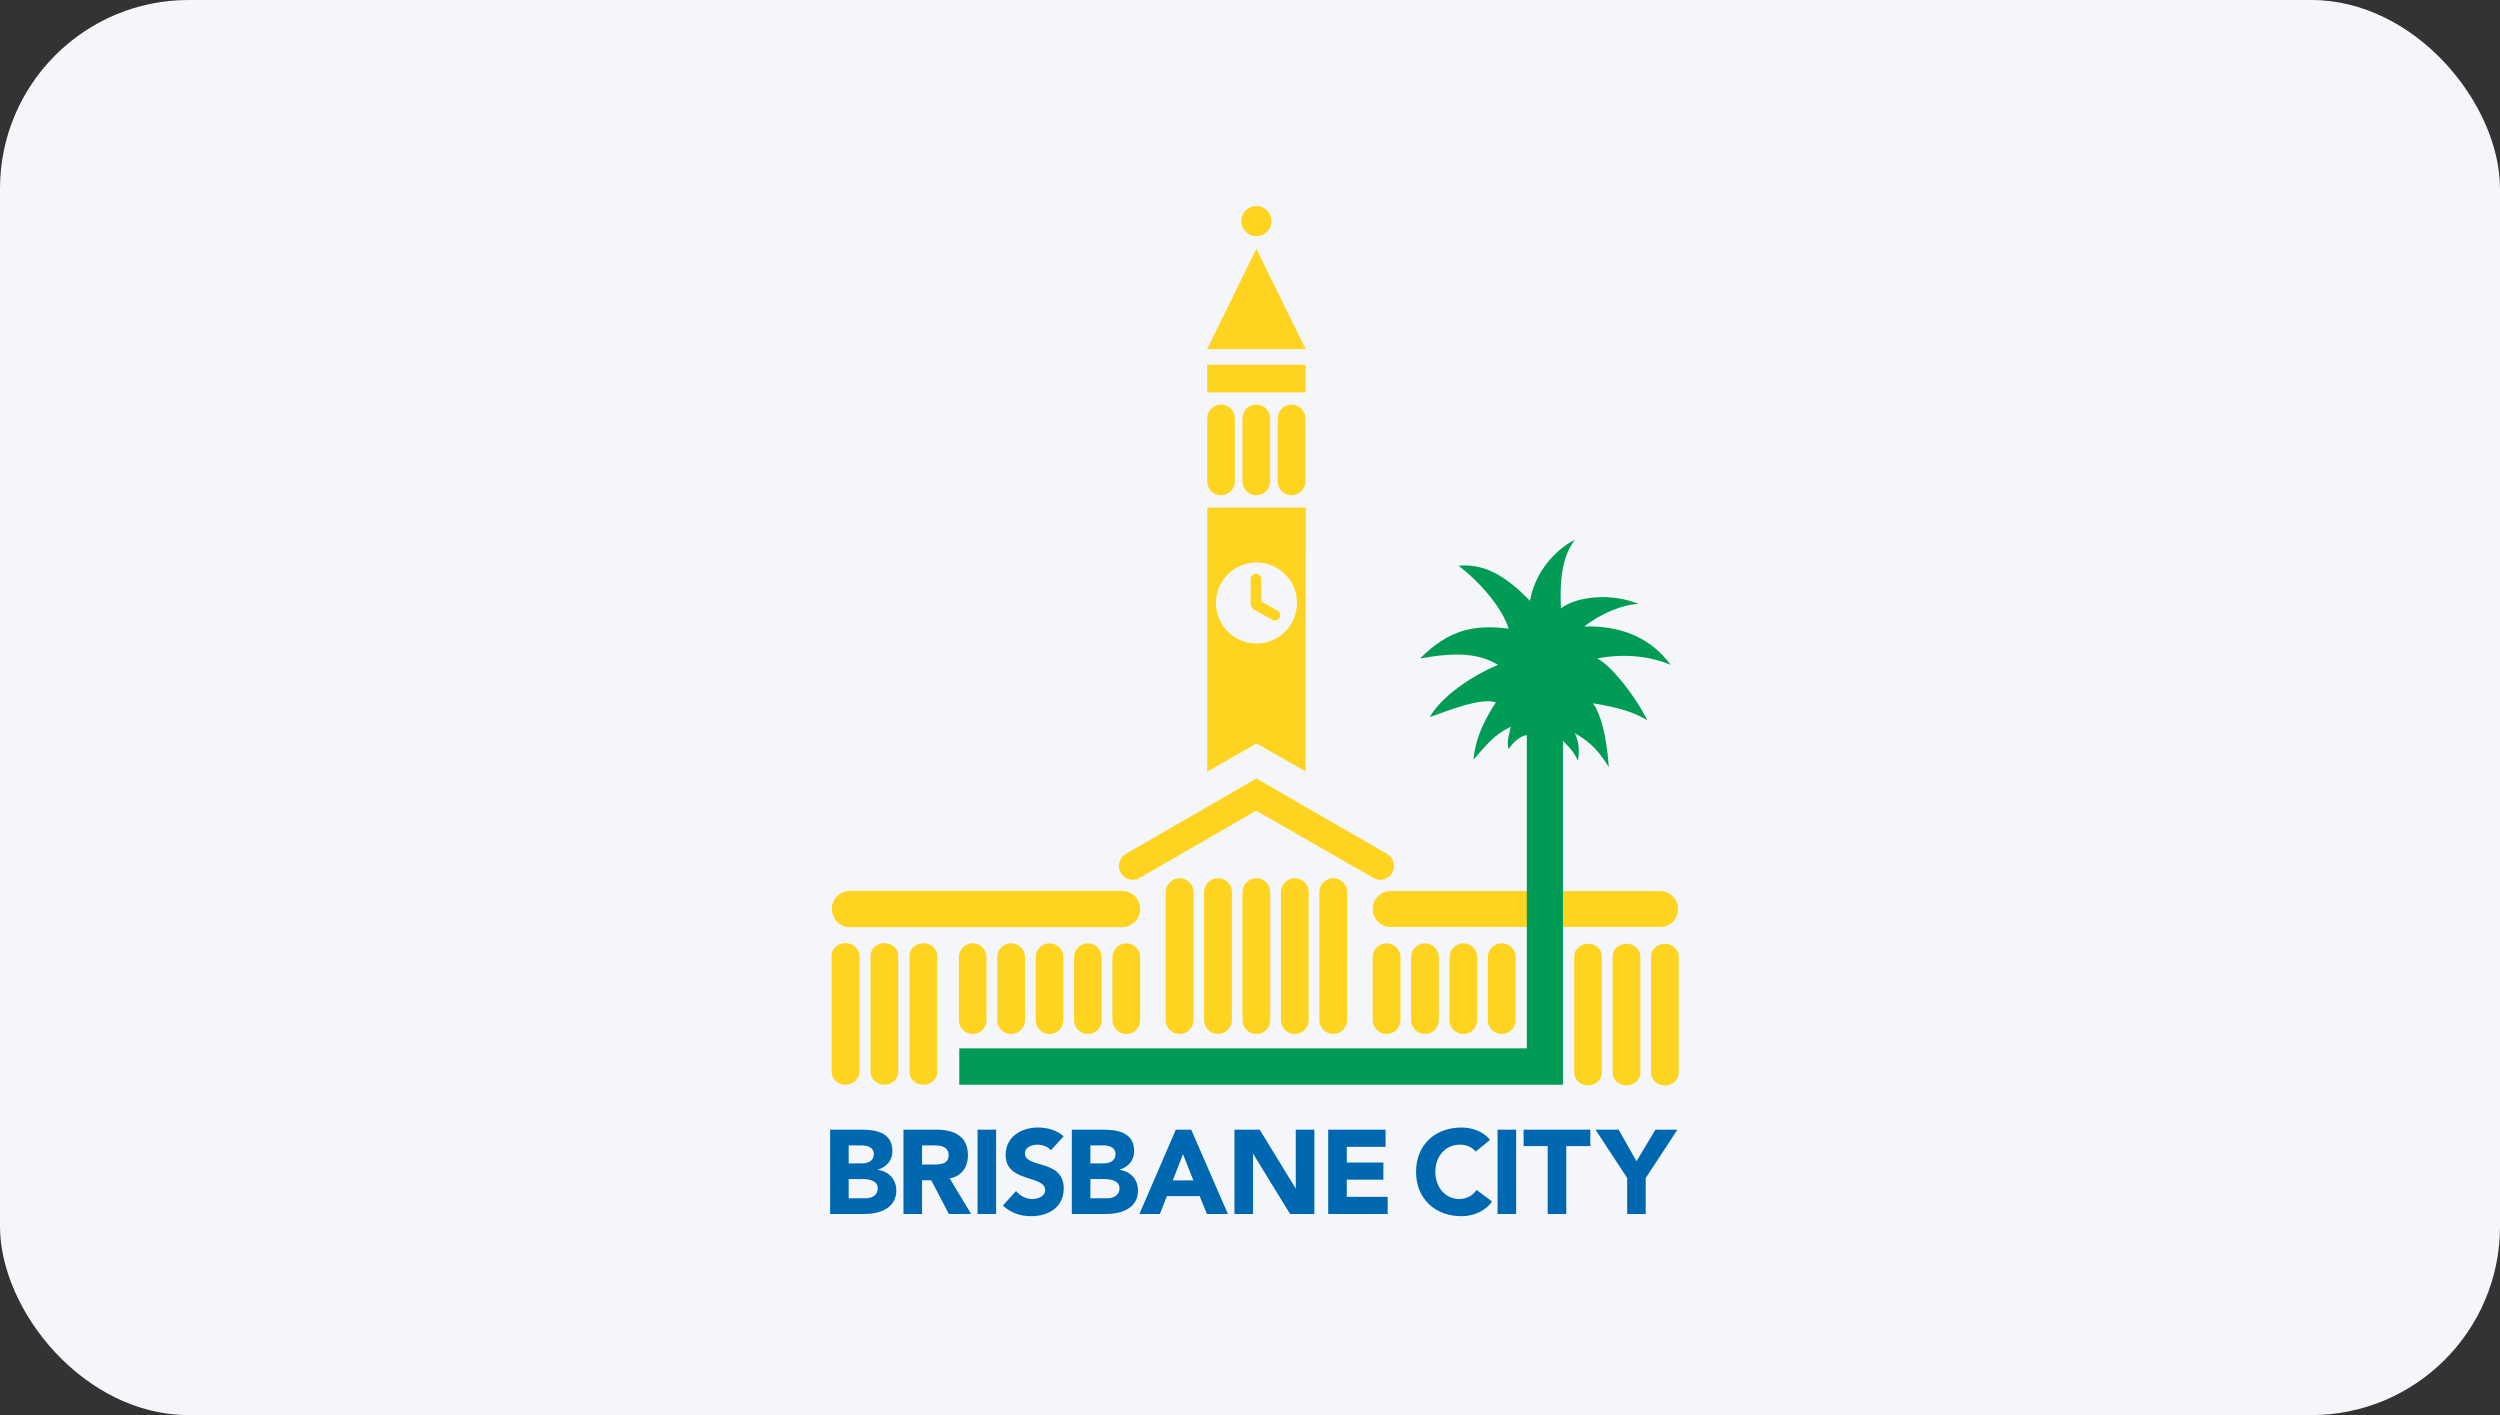 <svg width="265" height="150" viewBox="0 0 265 150" fill="none" xmlns="http://www.w3.org/2000/svg">
<rect x="0" y="0" width="265" height="150" fill="#333333" stroke="none"/>
<rect width="265" height="150" rx="20" fill="#F5F6F9"/>
<path fill-rule="evenodd" clip-rule="evenodd" d="M131.574 23.434C131.574 22.551 132.29 21.835 133.181 21.835C134.065 21.835 134.781 22.551 134.781 23.434C134.781 24.318 134.065 25.039 133.181 25.039C132.29 25.039 131.574 24.318 131.574 23.434Z" fill="#FFD420"/>
<path fill-rule="evenodd" clip-rule="evenodd" d="M131.703 94.568C131.703 93.747 132.362 93.094 133.181 93.094C133.986 93.094 134.647 93.747 134.647 94.568V108.133C134.647 108.944 133.986 109.607 133.181 109.607C132.362 109.607 131.703 108.944 131.703 108.133V94.568Z" fill="#FFD420"/>
<path fill-rule="evenodd" clip-rule="evenodd" d="M135.777 94.568C135.777 93.747 136.447 93.094 137.258 93.094C138.062 93.094 138.723 93.747 138.723 94.568V108.133C138.723 108.944 138.062 109.607 137.258 109.607C136.447 109.607 135.777 108.944 135.777 108.133V94.568Z" fill="#FFD420"/>
<path fill-rule="evenodd" clip-rule="evenodd" d="M139.852 94.568C139.852 93.747 140.504 93.094 141.325 93.094C142.136 93.094 142.798 93.747 142.798 94.568V108.133C142.798 108.944 142.136 109.607 141.325 109.607C140.504 109.607 139.852 108.944 139.852 108.133V94.568Z" fill="#FFD420"/>
<path fill-rule="evenodd" clip-rule="evenodd" d="M130.583 94.568C130.583 93.747 129.911 93.094 129.105 93.094C128.292 93.094 127.637 93.747 127.637 94.568V108.133C127.637 108.944 128.292 109.607 129.105 109.607C129.911 109.607 130.583 108.944 130.583 108.133V94.568Z" fill="#FFD420"/>
<path fill-rule="evenodd" clip-rule="evenodd" d="M126.51 94.568C126.51 93.747 125.849 93.094 125.04 93.094C124.228 93.094 123.566 93.747 123.566 94.568V108.133C123.566 108.944 124.228 109.607 125.04 109.607C125.849 109.607 126.51 108.944 126.51 108.133V94.568Z" fill="#FFD420"/>
<path fill-rule="evenodd" clip-rule="evenodd" d="M120.858 101.462C120.858 100.654 120.203 99.989 119.386 99.989C118.573 99.989 117.918 100.654 117.918 101.462V108.133C117.918 108.944 118.573 109.607 119.386 109.607C120.203 109.607 120.858 108.944 120.858 108.133V101.462Z" fill="#FFD420"/>
<path fill-rule="evenodd" clip-rule="evenodd" d="M116.782 101.462C116.782 100.654 116.125 99.989 115.315 99.989C114.504 99.989 113.852 100.654 113.852 101.462V108.133C113.852 108.944 114.504 109.607 115.315 109.607C116.125 109.607 116.782 108.944 116.782 108.133V101.462Z" fill="#FFD420"/>
<path fill-rule="evenodd" clip-rule="evenodd" d="M112.719 101.462C112.719 100.654 112.062 99.989 111.251 99.989C110.434 99.989 109.781 100.654 109.781 101.462V108.133C109.781 108.944 110.434 109.607 111.251 109.607C112.062 109.607 112.719 108.944 112.719 108.133V101.462Z" fill="#FFD420"/>
<path fill-rule="evenodd" clip-rule="evenodd" d="M108.651 101.462C108.651 100.654 107.984 99.989 107.166 99.989C106.366 99.989 105.707 100.654 105.707 101.462V108.133C105.707 108.944 106.366 109.607 107.166 109.607C107.984 109.607 108.651 108.944 108.651 108.133V101.462Z" fill="#FFD420"/>
<path fill-rule="evenodd" clip-rule="evenodd" d="M104.57 101.462C104.57 100.654 103.917 99.989 103.109 99.989C102.293 99.989 101.641 100.654 101.641 101.462V108.133C101.641 108.944 102.293 109.607 103.109 109.607C103.917 109.607 104.57 108.944 104.57 108.133V101.462Z" fill="#FFD420"/>
<path fill-rule="evenodd" clip-rule="evenodd" d="M145.504 101.462C145.504 100.654 146.165 99.989 146.97 99.989C147.788 99.989 148.45 100.654 148.45 101.462V108.133C148.45 108.944 147.788 109.607 146.97 109.607C146.165 109.607 145.504 108.944 145.504 108.133V101.462Z" fill="#FFD420"/>
<path fill-rule="evenodd" clip-rule="evenodd" d="M149.57 101.462C149.57 100.654 150.23 99.989 151.044 99.989C151.851 99.989 152.518 100.654 152.518 101.462V108.133C152.518 108.944 151.851 109.607 151.044 109.607C150.23 109.607 149.57 108.944 149.57 108.133V101.462Z" fill="#FFD420"/>
<path fill-rule="evenodd" clip-rule="evenodd" d="M153.645 101.462C153.645 100.654 154.308 99.989 155.118 99.989C155.929 99.989 156.588 100.654 156.588 101.462V108.133C156.588 108.944 155.929 109.607 155.118 109.607C154.308 109.607 153.645 108.944 153.645 108.133V101.462Z" fill="#FFD420"/>
<path fill-rule="evenodd" clip-rule="evenodd" d="M157.711 101.462C157.711 100.654 158.372 99.989 159.193 99.989C159.991 99.989 160.657 100.654 160.657 101.462V108.133C160.657 108.944 159.991 109.607 159.193 109.607C158.372 109.607 157.711 108.944 157.711 108.133V101.462Z" fill="#FFD420"/>
<path fill-rule="evenodd" clip-rule="evenodd" d="M127.961 44.35C127.961 43.542 128.618 42.885 129.425 42.885C130.237 42.885 130.896 43.542 130.896 44.35V51.03C130.896 51.839 130.237 52.502 129.425 52.502C128.618 52.502 127.961 51.839 127.961 51.03V44.35Z" fill="#FFD420"/>
<path fill-rule="evenodd" clip-rule="evenodd" d="M135.441 44.35C135.441 43.542 136.094 42.885 136.905 42.885C137.718 42.885 138.379 43.542 138.379 44.35V51.03C138.379 51.839 137.718 52.502 136.905 52.502C136.094 52.502 135.441 51.839 135.441 51.03V44.35Z" fill="#FFD420"/>
<path fill-rule="evenodd" clip-rule="evenodd" d="M131.699 44.35C131.699 43.542 132.354 42.885 133.165 42.885C133.982 42.885 134.637 43.542 134.637 44.35V51.03C134.637 51.839 133.982 52.502 133.165 52.502C132.354 52.502 131.699 51.839 131.699 51.03V44.35Z" fill="#FFD420"/>
<path fill-rule="evenodd" clip-rule="evenodd" d="M127.953 37.005H138.398L133.176 26.371L127.953 37.005Z" fill="#FFD420"/>
<path fill-rule="evenodd" clip-rule="evenodd" d="M133.157 85.93L120.802 93.061C120.093 93.473 119.202 93.229 118.797 92.525C118.393 91.818 118.636 90.919 119.332 90.512L133.18 82.521L147.025 90.512C147.739 90.919 147.981 91.818 147.568 92.525C147.162 93.229 146.261 93.473 145.566 93.061L133.157 85.93Z" fill="#FFD420"/>
<path fill-rule="evenodd" clip-rule="evenodd" d="M132.566 63.898C132.594 63.889 132.482 64.363 132.943 64.625L134.87 65.705C135.142 65.859 135.489 65.757 135.641 65.486C135.794 65.216 135.694 64.877 135.42 64.721L133.703 63.757L133.7 61.388C133.7 61.082 133.451 60.819 133.143 60.815C132.825 60.813 132.566 61.066 132.573 61.384L132.566 63.898Z" fill="#FFD420"/>
<path fill-rule="evenodd" clip-rule="evenodd" d="M95.219 101.306C95.219 100.569 94.556 99.967 93.747 99.967C92.934 99.967 92.277 100.569 92.277 101.306V113.64C92.277 114.383 92.934 114.981 93.747 114.981C94.556 114.981 95.219 114.383 95.219 113.64V101.306Z" fill="#FFD420"/>
<path fill-rule="evenodd" clip-rule="evenodd" d="M91.094 101.306C91.094 100.569 90.437 99.967 89.626 99.967C88.815 99.967 88.152 100.569 88.152 101.306V113.64C88.152 114.383 88.815 114.981 89.626 114.981C90.437 114.981 91.094 114.383 91.094 113.64V101.306Z" fill="#FFD420"/>
<path fill-rule="evenodd" clip-rule="evenodd" d="M99.35 101.321C99.35 100.573 98.693 99.98 97.88 99.98C97.07 99.98 96.406 100.573 96.406 101.321V113.65C96.406 114.392 97.07 114.988 97.88 114.988C98.693 114.988 99.35 114.392 99.35 113.65V101.321Z" fill="#FFD420"/>
<path fill-rule="evenodd" clip-rule="evenodd" d="M173.877 101.37C173.877 100.633 173.22 100.031 172.404 100.031C171.593 100.031 170.934 100.633 170.934 101.37V113.713C170.934 114.451 171.593 115.044 172.404 115.044C173.22 115.044 173.877 114.451 173.877 113.713V101.37Z" fill="#FFD420"/>
<path fill-rule="evenodd" clip-rule="evenodd" d="M169.798 101.37C169.798 100.633 169.152 100.031 168.341 100.031C167.528 100.031 166.867 100.633 166.867 101.37V113.713C166.867 114.451 167.528 115.044 168.341 115.044C169.152 115.044 169.798 114.451 169.798 113.713V101.37Z" fill="#FFD420"/>
<path fill-rule="evenodd" clip-rule="evenodd" d="M177.947 101.384C177.947 100.641 177.292 100.047 176.482 100.047C175.669 100.047 175.008 100.641 175.008 101.384V113.724C175.008 114.455 175.669 115.061 176.482 115.061C177.292 115.061 177.947 114.455 177.947 113.724V101.384Z" fill="#FFD420"/>
<mask id="mask0_3488_23020" style="mask-type:luminance" maskUnits="userSpaceOnUse" x="73" y="15" width="120" height="120">
<path fill-rule="evenodd" clip-rule="evenodd" d="M73 134.998H193V15H73V134.998Z" fill="white"/>
</mask>
<g mask="url(#mask0_3488_23020)">
<path fill-rule="evenodd" clip-rule="evenodd" d="M127.961 41.596H138.403V38.658H127.961V41.596Z" fill="#FFD420"/>
<path fill-rule="evenodd" clip-rule="evenodd" d="M90.093 98.283C89.029 98.283 88.172 97.415 88.172 96.358C88.172 95.288 89.029 94.435 90.093 94.435H118.939C119.994 94.435 120.866 95.288 120.866 96.358C120.866 97.415 119.994 98.283 118.939 98.283H90.093Z" fill="#FFD420"/>
<path fill-rule="evenodd" clip-rule="evenodd" d="M147.41 94.45C146.365 94.45 145.504 95.299 145.504 96.358C145.504 97.411 146.365 98.261 147.41 98.261H175.976C177.027 98.261 177.879 97.411 177.879 96.358C177.879 95.299 177.027 94.45 175.976 94.45H147.41Z" fill="#FFD420"/>
<path fill-rule="evenodd" clip-rule="evenodd" d="M169.299 69.796C172.235 69.234 174.939 69.564 177.091 70.476C175.17 67.874 172.235 66.294 167.939 66.406C169.632 65.047 172.121 64.026 173.707 64.026C170.761 62.79 167.036 63.243 165.463 64.485C165.338 61.878 165.463 59.172 166.92 57.246C165.858 57.694 162.851 59.851 162.178 63.689C159.356 60.758 157.092 59.745 154.607 59.967C156.977 61.773 159.24 64.485 159.918 66.631C156.183 66.174 153.588 66.749 150.533 69.796C154.262 69.122 156.755 69.234 158.783 70.476C155.846 71.718 152.79 73.86 151.558 76.008C153.813 75.219 156.865 73.972 158.558 74.433C157.208 76.583 156.41 78.278 156.183 80.531C157.663 78.844 158.33 77.931 160.139 77.029C159.918 78.046 159.687 78.724 159.918 79.406C160.476 78.503 161.388 77.931 161.841 77.931V111.123H101.684V114.981H165.675V111.123V78.545C165.675 78.545 166.804 79.514 167.265 80.649C167.484 79.295 167.265 78.388 166.92 77.71C168.723 78.724 169.632 79.853 170.533 81.325C170.306 77.931 169.632 75.561 168.842 74.545C171.553 74.997 173.129 75.45 174.608 76.351C173.479 73.972 170.761 70.476 169.299 69.796Z" fill="#009C56"/>
<path fill-rule="evenodd" clip-rule="evenodd" d="M133.189 68.213C130.81 68.213 128.891 66.29 128.891 63.917C128.891 61.542 130.81 59.619 133.189 59.619C135.559 59.619 137.481 61.542 137.481 63.917C137.481 66.29 135.559 68.213 133.189 68.213ZM127.965 53.797V81.795L133.201 78.804L138.401 81.784L138.409 53.797H127.965Z" fill="#FFD420"/>
<path fill-rule="evenodd" clip-rule="evenodd" d="M89.961 124.984H91.45C92.092 124.984 93.042 125.125 93.042 125.969C93.042 126.75 92.347 127.018 91.725 127.018H89.961V124.984ZM87.992 128.683H91.652C93.242 128.683 95.01 128.064 95.01 126.197C95.01 125.039 94.227 124.16 93.056 124.008V123.987C93.974 123.695 94.596 123.013 94.596 122.019C94.596 120.069 92.89 119.744 91.323 119.744H87.992V128.683ZM89.961 121.41H91.298C91.919 121.41 92.625 121.598 92.625 122.343C92.625 123.065 91.993 123.318 91.387 123.318H89.961V121.41Z" fill="#0067B1"/>
<path fill-rule="evenodd" clip-rule="evenodd" d="M95.769 128.683H97.738V125.108H98.713L100.579 128.683H102.942L100.668 124.912C101.931 124.68 102.601 123.711 102.601 122.456C102.601 120.372 101.061 119.744 99.225 119.744H95.769V128.683ZM97.738 121.41H99.029C99.748 121.41 100.556 121.551 100.556 122.448C100.556 123.417 99.621 123.442 98.903 123.442H97.738V121.41Z" fill="#0067B1"/>
<path fill-rule="evenodd" clip-rule="evenodd" d="M103.621 128.683H105.588V119.744H103.621V128.683Z" fill="#0067B1"/>
<path fill-rule="evenodd" clip-rule="evenodd" d="M111.396 121.928C111.076 121.526 110.444 121.336 109.967 121.336C109.41 121.336 108.64 121.587 108.64 122.253C108.64 123.884 112.756 122.834 112.756 125.969C112.756 127.967 111.154 128.915 109.307 128.915C108.16 128.915 107.149 128.576 106.305 127.788L107.705 126.247C108.111 126.778 108.766 127.096 109.423 127.096C110.07 127.096 110.788 126.792 110.788 126.159C110.788 124.516 106.595 125.402 106.595 122.421C106.595 120.513 108.25 119.517 110.006 119.517C111.013 119.517 111.988 119.78 112.746 120.45L111.396 121.928Z" fill="#0067B1"/>
<path fill-rule="evenodd" clip-rule="evenodd" d="M115.582 124.984H117.075C117.717 124.984 118.667 125.125 118.667 125.969C118.667 126.75 117.972 127.018 117.353 127.018H115.582V124.984ZM113.613 128.683H117.275C118.867 128.683 120.634 128.064 120.634 126.197C120.634 125.039 119.852 124.16 118.677 124.008V123.987C119.6 123.695 120.221 123.013 120.221 122.019C120.221 120.069 118.515 119.744 116.946 119.744H113.613V128.683ZM115.582 121.41H116.926C117.543 121.41 118.248 121.598 118.248 122.343C118.248 123.065 117.614 123.318 117.012 123.318H115.582V121.41Z" fill="#0067B1"/>
<path fill-rule="evenodd" clip-rule="evenodd" d="M120.777 128.683H122.946L123.692 126.792H127.164L127.935 128.683H130.158L126.269 119.744H124.639L120.777 128.683ZM126.498 125.124H124.311L125.397 122.343L126.498 125.124Z" fill="#0067B1"/>
<path fill-rule="evenodd" clip-rule="evenodd" d="M130.852 119.744H133.526L137.327 125.958H137.352V119.744H139.323V128.683H136.746L132.848 122.322H132.818V128.683H130.852V119.744Z" fill="#0067B1"/>
<path fill-rule="evenodd" clip-rule="evenodd" d="M140.789 119.744H146.868V121.564H142.758V123.229H146.637V125.047H142.758V126.864H147.094V128.683H140.789V119.744Z" fill="#0067B1"/>
<path fill-rule="evenodd" clip-rule="evenodd" d="M156.425 122.065C156.031 121.597 155.465 121.336 154.734 121.336C153.243 121.336 152.144 122.547 152.144 124.212C152.144 125.88 153.243 127.095 154.671 127.095C155.465 127.095 156.107 126.74 156.515 126.133L158.156 127.358C157.41 128.422 156.147 128.915 154.919 128.915C152.129 128.915 150.102 127.081 150.102 124.212C150.102 121.347 152.129 119.517 154.919 119.517C155.924 119.517 157.181 119.858 157.939 120.829L156.425 122.065Z" fill="#0067B1"/>
<path fill-rule="evenodd" clip-rule="evenodd" d="M158.742 128.683H160.711V119.744H158.742V128.683Z" fill="#0067B1"/>
<path fill-rule="evenodd" clip-rule="evenodd" d="M164.054 121.484H161.504V119.744H168.575V121.484H166.025V128.683H164.054V121.484Z" fill="#0067B1"/>
<path fill-rule="evenodd" clip-rule="evenodd" d="M172.482 124.87L169.121 119.744H171.574L173.467 123.086L175.476 119.744H177.809L174.448 124.87V128.683H172.482V124.87Z" fill="#0067B1"/>
</g>
</svg>
